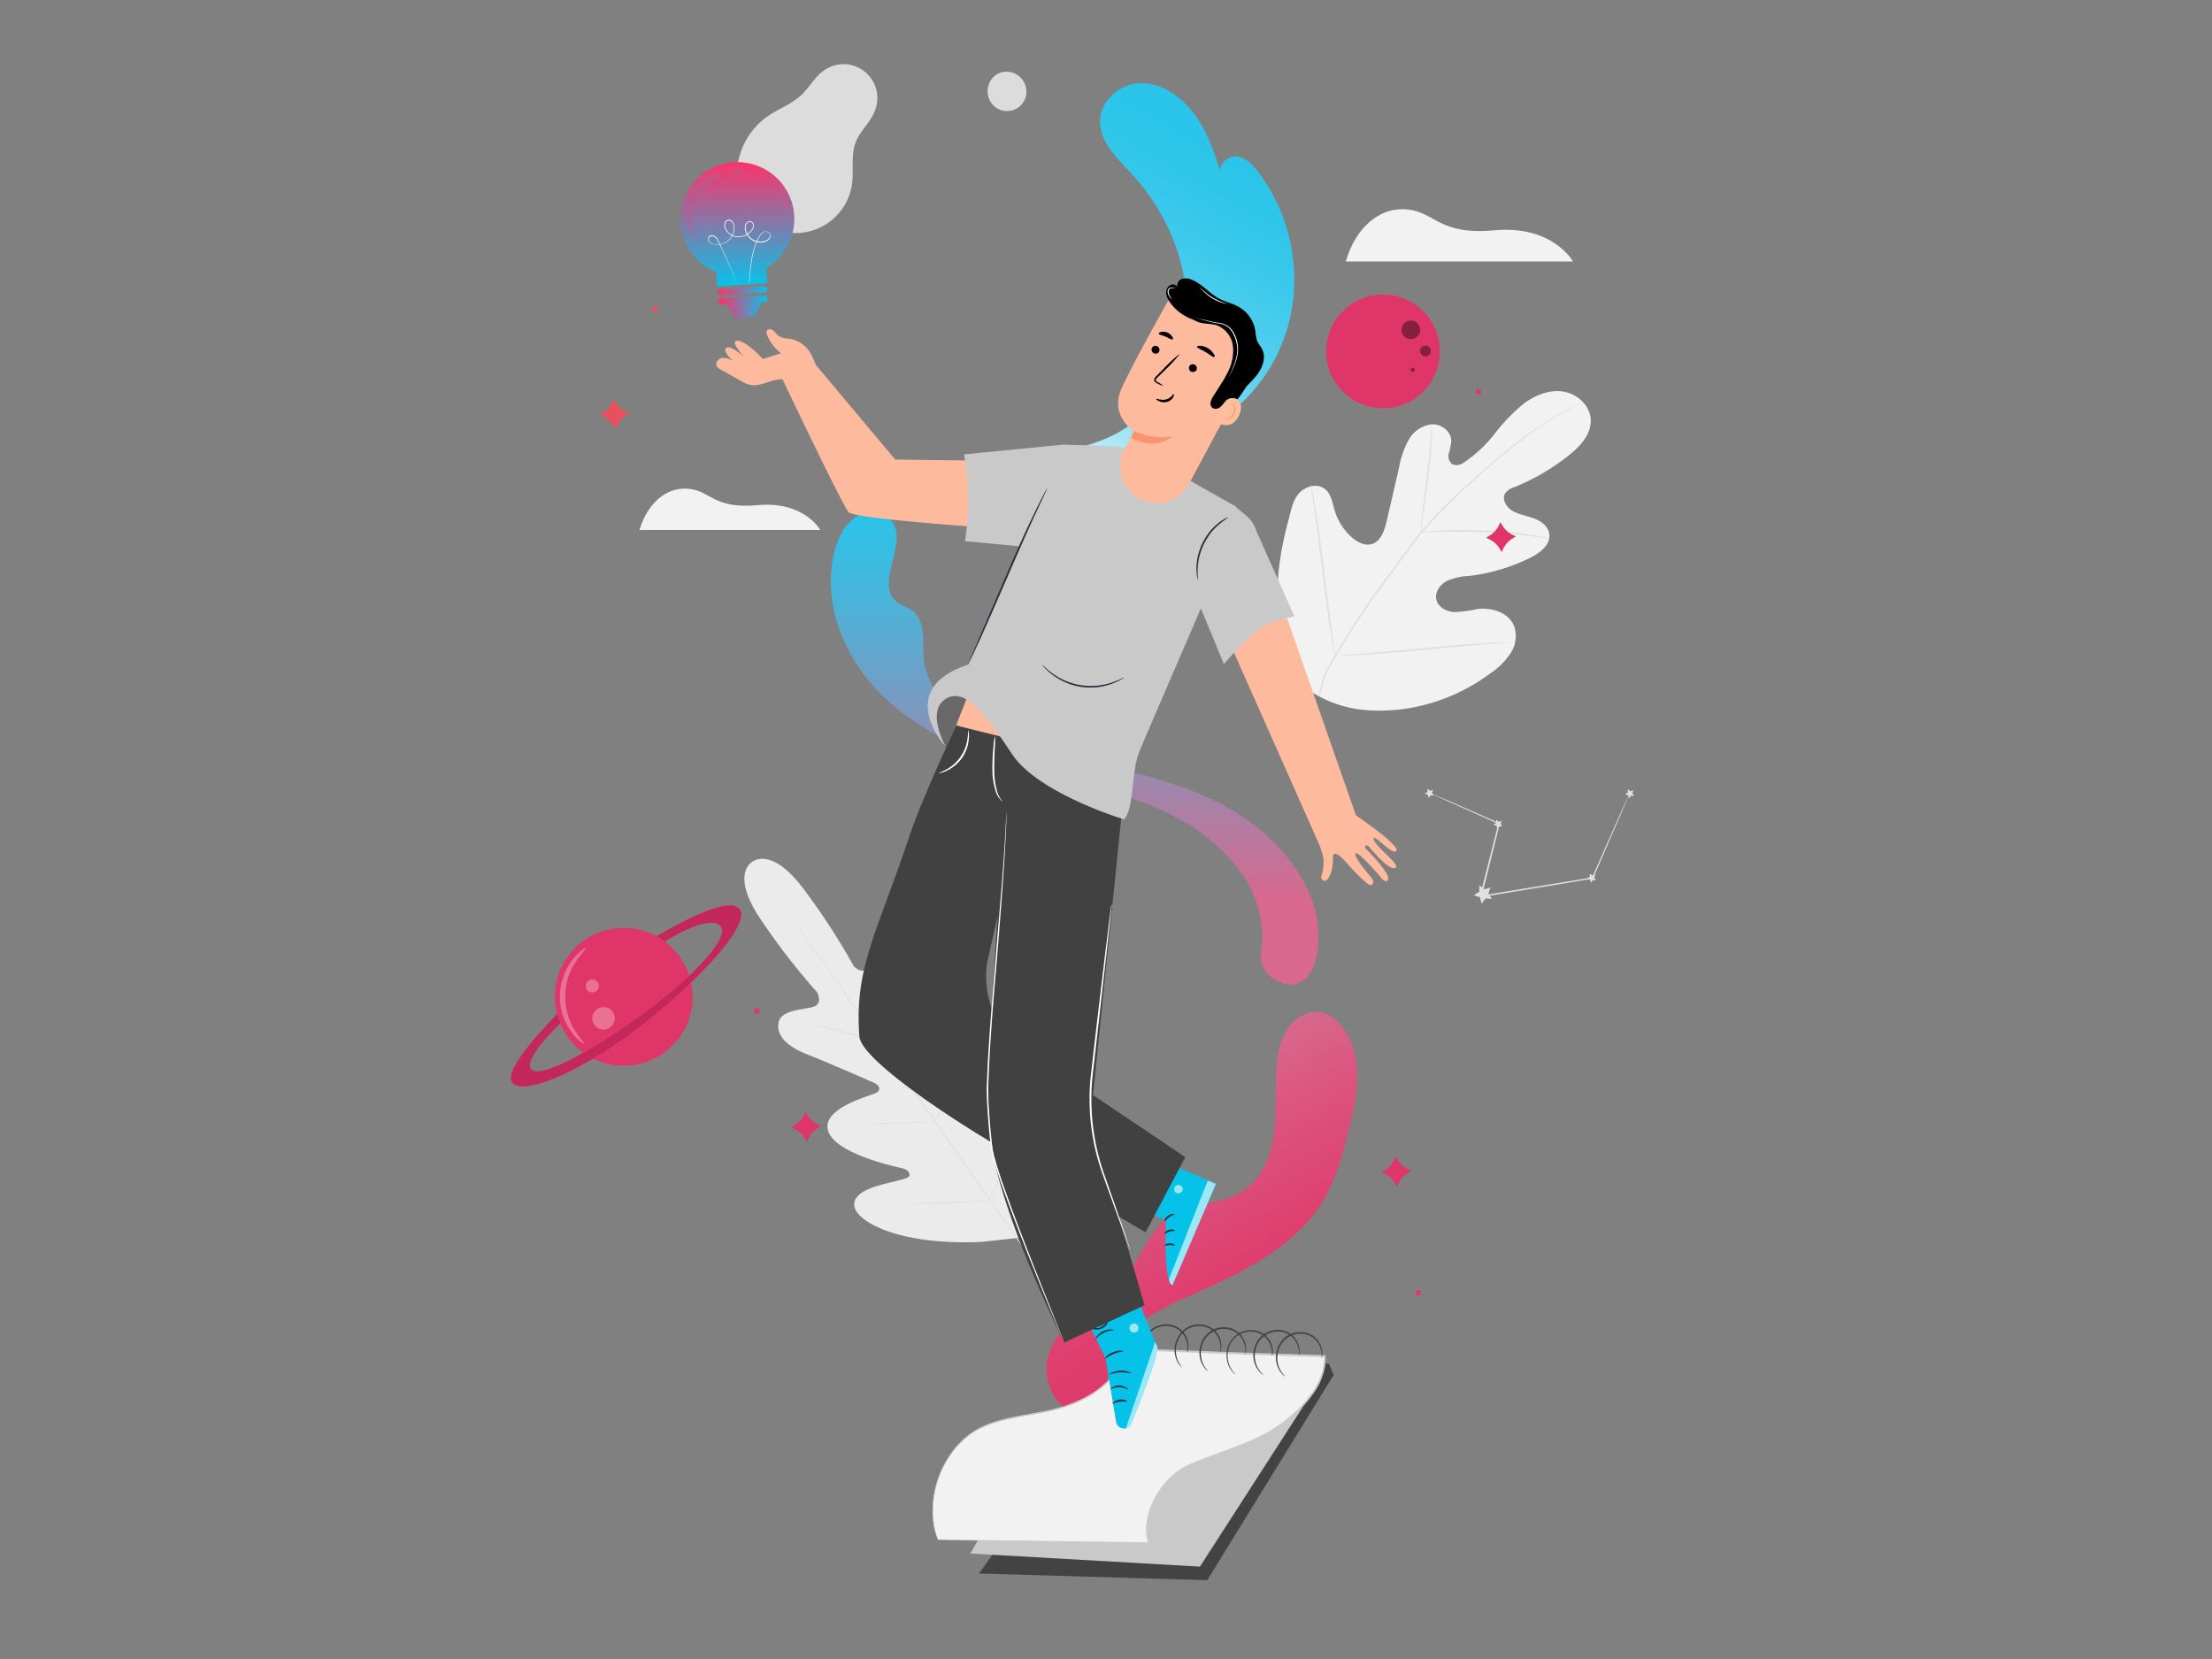 <svg xmlns="http://www.w3.org/2000/svg" xmlns:xlink="http://www.w3.org/1999/xlink" viewBox="0 0 540 405"><rect x="0" y="0" width="540" height="405" fill="#808080" stroke="none"/><defs><style>.cls-1{fill:#f2f2f2;}.cls-2{fill:#ebebeb;}.cls-3{fill:#e0e0e0;}.cls-4{fill:url(#Degradado_sin_nombre_34);}.cls-5{fill:url(#Degradado_sin_nombre_12);}.cls-6{opacity:0.8;}.cls-7{fill:url(#Degradado_sin_nombre_35);}.cls-8{fill:#434343;}.cls-9{fill:#c9c9c9;}.cls-10{fill:#e8505b;}.cls-11{fill:#696969;}.cls-12{fill:#fdba9c;}.cls-13{fill:#06c2e9;}.cls-14,.cls-16{opacity:0.6;}.cls-15,.cls-16{fill:#fff;}.cls-17{fill:#263238;}.cls-18{fill:#414141;}.cls-19{fill:#fd926e;}.cls-20{fill:#ffbe9d;}.cls-21{fill:#ff9a6c;}.cls-22{fill:url(#Degradado_sin_nombre_2);}.cls-23{fill:url(#Degradado_sin_nombre_2-2);}.cls-24{fill:url(#Degradado_sin_nombre_2-3);}.cls-25{opacity:0.2;}.cls-26{fill:url(#Degradado_sin_nombre_2-4);}.cls-27{fill:url(#Degradado_sin_nombre_2-5);}.cls-28{fill:url(#Degradado_sin_nombre_2-6);}.cls-29{fill:url(#Degradado_sin_nombre_2-7);}.cls-30{fill:url(#Degradado_sin_nombre_2-8);}.cls-31{fill:#e03569;}.cls-32{opacity:0.3;}.cls-33{fill:#c4275b;}.cls-34{opacity:0.4;}</style><linearGradient id="Degradado_sin_nombre_34" x1="262.34" y1="240.32" x2="262.34" y2="125.06" gradientUnits="userSpaceOnUse"><stop offset="0.18" stop-color="#d8688d"/><stop offset="0.29" stop-color="#bd769c"/><stop offset="0.64" stop-color="#6ea0c6"/><stop offset="0.88" stop-color="#3dbae0"/><stop offset="1" stop-color="#2ac4ea"/></linearGradient><linearGradient id="Degradado_sin_nombre_12" x1="251.32" y1="124.32" x2="304.04" y2="33" gradientUnits="userSpaceOnUse"><stop offset="0" stop-color="#fff"/><stop offset="0.02" stop-color="#f7fdfe"/><stop offset="0.16" stop-color="#c1eef9"/><stop offset="0.31" stop-color="#93e1f4"/><stop offset="0.45" stop-color="#6dd7f1"/><stop offset="0.59" stop-color="#50ceee"/><stop offset="0.73" stop-color="#3bc9ec"/><stop offset="0.87" stop-color="#2ec5ea"/><stop offset="1" stop-color="#2ac4ea"/></linearGradient><linearGradient id="Degradado_sin_nombre_35" x1="278.29" y1="270.81" x2="309.5" y2="324.88" gradientUnits="userSpaceOnUse"><stop offset="0" stop-color="#d8688d"/><stop offset="0.27" stop-color="#db5680"/><stop offset="0.72" stop-color="#df3e6f"/><stop offset="1" stop-color="#e03569"/></linearGradient><linearGradient id="Degradado_sin_nombre_2" x1="180.01" y1="39.56" x2="180.01" y2="69.9" gradientUnits="userSpaceOnUse"><stop offset="0" stop-color="#fd326b"/><stop offset="1" stop-color="#06c2e9"/></linearGradient><linearGradient id="Degradado_sin_nombre_2-2" x1="175.23" y1="70.98" x2="187.24" y2="70.98" xlink:href="#Degradado_sin_nombre_2"/><linearGradient id="Degradado_sin_nombre_2-3" x1="175.37" y1="74.84" x2="187.39" y2="74.84" xlink:href="#Degradado_sin_nombre_2"/><linearGradient id="Degradado_sin_nombre_2-4" x1="167.59" y1="50.47" x2="176.14" y2="50.47" xlink:href="#Degradado_sin_nombre_2"/><linearGradient id="Degradado_sin_nombre_2-5" x1="177.71" y1="42" x2="181.22" y2="42" xlink:href="#Degradado_sin_nombre_2"/><linearGradient id="Degradado_sin_nombre_2-6" x1="179.46" y1="76.97" x2="184.4" y2="76.97" xlink:href="#Degradado_sin_nombre_2"/><linearGradient id="Degradado_sin_nombre_2-7" x1="177.46" y1="74.04" x2="185.9" y2="74.04" xlink:href="#Degradado_sin_nombre_2"/><linearGradient id="Degradado_sin_nombre_2-8" x1="178.29" y1="75.33" x2="185.32" y2="75.33" xlink:href="#Degradado_sin_nombre_2"/></defs><title>4Mesa de trabajo 1</title><g id="Capa_4" data-name="Capa 4"><path class="cls-1" d="M328.54,63.84H384s-4.9-8.92-19.18-7.62c-13.63,1.24-14.32-4.39-21.25-5.09S330.85,55.76,328.54,63.84Z"/><path class="cls-2" d="M183.59,210.44s-5.56,3,2.53,14.61a163.8,163.8,0,0,0,13.35,17.18s1.53,2.74-.85,3.53-7.86.67-8.54,3.8,1.95,5.86,6.86,7.79,15.52,6.57,16.48,7,2,1.64.46,2.44-13.44,3.72-11.71,9.29,16.29,8.7,17.88,9.07,2,1,2,1.81-4.1,1.45-7.45,2.42-7.07,2.68-5.81,5.81,10.43,8.81,30.65,8l9.34-1,4-8.56c7.4-18.84,5-29.35,2.51-31.57s-5.38.72-7.4,3.57-3.94,6.51-4.74,6.24-1.2-.89-1-2.51,2-16.41-2.69-19.87-11.36,6.82-12.62,8-2.07-.21-2.15-1.24-1-12.58-1.18-17.85-1.8-8.64-5.1-9.05-4.88,4.83-6.41,6.82-3.61-.36-3.61-.36a163.46,163.46,0,0,0-11.82-18.26c-8.3-11.45-13.06-7.07-13.06-7.07"/><path class="cls-3" d="M249.59,304.33c-6.06-8.43-16.58-23.61-25.68-36.59S206.56,243,200.55,234.55l-7.14-10-1.94-2.73c-.21-.31-.38-.54-.5-.71s-.16-.25-.16-.25a2.37,2.37,0,0,1,.19.23l.52.7,2,2.69c1.72,2.34,4.19,5.75,7.21,10,6.07,8.43,14.34,20.16,23.44,33.13s19.59,28.18,25.61,36.64"/><path class="cls-3" d="M197.75,250a3.6,3.6,0,0,1,.68.09l1.81.37c1.53.33,3.62.85,5.92,1.45l5.89,1.58,1.79.47a3.21,3.21,0,0,1,.65.2,3.6,3.6,0,0,1-.68-.09c-.43-.08-1.05-.2-1.81-.38-1.52-.34-3.61-.89-5.91-1.49l-5.9-1.54-1.79-.46A3.21,3.21,0,0,1,197.75,250Z"/><path class="cls-3" d="M215,253.5c-.08,0,.79-4.38,1.94-9.75s2.14-9.71,2.22-9.69-.79,4.38-1.93,9.75S215.12,253.52,215,253.5Z"/><path class="cls-3" d="M228.12,274.07a3.05,3.05,0,0,1,.29-.63l.9-1.66c.75-1.4,1.78-3.34,2.84-5.53s2-4.19,2.6-5.65l.76-1.73a4.76,4.76,0,0,1,.3-.62,2.78,2.78,0,0,1-.2.67c-.15.42-.37,1-.67,1.76-.59,1.48-1.46,3.51-2.52,5.7s-2.13,4.12-2.93,5.5c-.4.69-.74,1.24-1,1.62A4.94,4.94,0,0,1,228.12,274.07Z"/><path class="cls-3" d="M211.79,274.37a2.49,2.49,0,0,1,.63-.08l1.74-.1c1.47-.07,3.51-.15,5.75-.22s4.28-.12,5.75-.14h1.75a3,3,0,0,1,.64,0,2.64,2.64,0,0,1-.64.08l-1.74.1c-1.47.07-3.5.15-5.75.22s-4.28.12-5.75.14h-1.74A2.63,2.63,0,0,1,211.79,274.37Z"/><path class="cls-3" d="M221,294a3.66,3.66,0,0,1,.82-.09l2.23-.14c1.88-.11,4.48-.23,7.36-.35s5.48-.2,7.37-.25l2.23-.05a4.38,4.38,0,0,1,.82,0,4.38,4.38,0,0,1-.81.09l-2.23.13c-1.89.11-4.49.23-7.37.35s-5.48.2-7.36.25l-2.24.05A5.23,5.23,0,0,1,221,294Z"/><path class="cls-3" d="M241.35,293a4.63,4.63,0,0,1,.36-.81l1.06-2.14c.89-1.82,2.11-4.32,3.38-7.13s2.36-5.38,3.14-7.24c.37-.9.68-1.64.91-2.21a4.87,4.87,0,0,1,.37-.8,4.5,4.5,0,0,1-.26.84c-.19.53-.47,1.3-.83,2.24-.73,1.89-1.79,4.48-3.06,7.29s-2.53,5.31-3.47,7.1c-.47.89-.86,1.61-1.14,2.11A5.81,5.81,0,0,1,241.35,293Z"/><path class="cls-1" d="M319.78,168.55c-10-11.26-9.07-27.51-5.27-41.43.63-2.32,1-4.85,2.56-6.64s4.53-2.58,6.39-1.09c1.55,1.23,1.83,3.43,2.4,5.33a14.15,14.15,0,0,0,4.25,6.55c1.31,1.12,3,2,4.71,1.57,2.28-.64,3.18-3.37,3.72-5.7l3-13a22.36,22.36,0,0,1,2.34-6.75,7.43,7.43,0,0,1,5.7-3.81c2.36-.1,4.8,1.83,4.72,4.22a21.39,21.39,0,0,1-.62,2.92,2.53,2.53,0,0,0,.89,2.64,2.92,2.92,0,0,0,2.81-.46,31.89,31.89,0,0,0,7.55-7.08,44.63,44.63,0,0,1,7.23-7.43c2.79-2,6.29-3.37,9.67-2.76s6.45,3.5,6.51,7-2.63,6.36-5.35,8.52a53.37,53.37,0,0,1-13.26,7.76,4.41,4.41,0,0,0-2.28,1.51c-.87,1.44.24,3.33,1.65,4.2,1.6,1,3.52,1.26,5.29,1.9s3.54,1.91,3.82,3.79c.39,2.61-2.19,4.63-4.54,5.8a45.78,45.78,0,0,1-15,4.49,15.35,15.35,0,0,0-5.46,1.22c-1.66.87-3,2.77-2.55,4.61s2.47,2.87,4.34,3a32.1,32.1,0,0,0,5.57-.74c3.49-.45,7.57.75,9,4a7.57,7.57,0,0,1-.75,6.7,17.39,17.39,0,0,1-4.9,4.92,46.08,46.08,0,0,1-22.3,8.91c-8,.81-15.08-.12-21.82-4.56"/><path class="cls-3" d="M321.82,169.9c1.82-5.44-.09-2.71,3.67-9.29a214.52,214.52,0,0,1,13.6-20.5l3.84-5.2c1.27-1.7,2.52-3.38,3.85-5a107.33,107.33,0,0,1,8.16-8.6c2.72-2.62,5.4-5,7.93-7.2s4.92-4.21,7.19-6a85.69,85.69,0,0,1,11.27-7.4c1.4-.76,2.5-1.32,3.25-1.69l.86-.41a1.38,1.38,0,0,1,.3-.13s-.1.06-.28.17l-.84.45c-.74.39-1.83,1-3.21,1.76a89,89,0,0,0-11.16,7.5c-2.25,1.75-4.63,3.76-7.14,6s-5.18,4.61-7.9,7.22a110.19,110.19,0,0,0-8.1,8.59c-1.32,1.57-2.56,3.24-3.83,5l-3.84,5.19a220.5,220.5,0,0,0-13.6,20.44c-3.76,6.55-1.87,3.79-3.73,9.19"/><path class="cls-3" d="M346.91,130a4.5,4.5,0,0,1,0-1.05c0-.67.1-1.65.21-2.84.22-2.4.64-5.7,1.11-9.34s.85-6.93,1-9.32c.09-1.2.16-2.17.2-2.84a4.66,4.66,0,0,1,.11-1,4.83,4.83,0,0,1,.06,1c0,.67,0,1.64-.06,2.85-.11,2.4-.43,5.72-.9,9.36s-.91,6.83-1.24,9.31c-.14,1.12-.26,2.06-.35,2.82A5.22,5.22,0,0,1,346.91,130Z"/><path class="cls-3" d="M378.17,131.46a6.43,6.43,0,0,1-1.22-.14c-.79-.11-1.92-.28-3.33-.45-2.81-.35-6.71-.7-11-.9s-8.24-.2-11.08-.13c-1.41,0-2.56.08-3.36.12a7.24,7.24,0,0,1-1.23,0,5.45,5.45,0,0,1,1.22-.19c.79-.08,1.94-.18,3.36-.25,2.85-.16,6.78-.2,11.12,0a109.5,109.5,0,0,1,11.05,1c1.41.21,2.54.42,3.32.59A6.35,6.35,0,0,1,378.17,131.46Z"/><path class="cls-3" d="M326,160.15a1.28,1.28,0,0,1-.12-.42c-.07-.32-.16-.72-.26-1.2-.22-1.05-.49-2.57-.8-4.46-.64-3.77-1.35-9-2.05-14.8s-1.36-11-1.92-14.81c-.27-1.84-.5-3.35-.66-4.47-.07-.49-.13-.89-.18-1.22a1.55,1.55,0,0,1,0-.43,2.17,2.17,0,0,1,.12.41l.25,1.2c.22,1,.5,2.57.81,4.46.63,3.77,1.34,9,2.05,14.8s1.36,11,1.91,14.81c.28,1.84.5,3.35.67,4.48.07.48.13.89.17,1.22A2,2,0,0,1,326,160.15Z"/><path class="cls-3" d="M368.81,156.75a1.93,1.93,0,0,1-.43.07l-1.25.11-4.59.37c-3.87.32-9.22.81-15.12,1.37s-11.27,1-15.15,1.24c-1.94.11-3.51.19-4.59.23l-1.26,0a2.06,2.06,0,0,1-.43,0,1.4,1.4,0,0,1,.43-.07l1.25-.12,4.58-.37c3.88-.31,9.22-.81,15.13-1.36s11.26-1,15.14-1.24c1.94-.12,3.51-.2,4.6-.23l1.25,0A1.49,1.49,0,0,1,368.81,156.75Z"/><path class="cls-3" d="M397.81,193.66a2.17,2.17,0,0,1-.14.4c-.12.28-.27.65-.46,1.12l-1.8,4.24c-1.59,3.67-3.83,8.85-6.5,15l0,.09-.1,0-20.43,3.37-6.85,1.12-.31.05.08-.3c1.66-6.57,3.2-12.62,4.5-17.76l.1.19-12-5.36-3.31-1.51-.86-.41a1.3,1.3,0,0,1-.29-.15l.31.11.88.36,3.35,1.42L366,200.93l.13.06,0,.14-4.43,17.78-.23-.26,6.84-1.12,20.44-3.33-.14.11,6.64-15c.8-1.79,1.44-3.2,1.89-4.2q.33-.69.51-1.11A2.65,2.65,0,0,1,397.81,193.66Z"/><polygon class="cls-3" points="363.89 216.65 363.33 218.12 364.22 219.41 362.65 219.33 361.7 220.58 361.29 219.07 359.8 218.55 361.12 217.69 361.16 216.11 362.38 217.1 363.89 216.65"/><polygon class="cls-3" points="349.86 192.82 349.58 193.55 350.03 194.19 349.25 194.15 348.77 194.78 348.57 194.02 347.83 193.76 348.49 193.33 348.5 192.55 349.11 193.04 349.86 192.82"/><polygon class="cls-3" points="389.48 213.54 389.2 214.27 389.64 214.91 388.86 214.87 388.39 215.5 388.18 214.74 387.45 214.48 388.1 214.05 388.12 213.27 388.73 213.76 389.48 213.54"/><polygon class="cls-3" points="366.62 200.38 366.34 201.11 366.78 201.76 366 201.72 365.53 202.34 365.32 201.59 364.58 201.33 365.24 200.9 365.26 200.12 365.87 200.61 366.62 200.38"/><polygon class="cls-3" points="398.76 192.93 398.48 193.66 398.93 194.31 398.14 194.27 397.67 194.89 397.46 194.14 396.73 193.88 397.38 193.45 397.4 192.67 398.01 193.16 398.76 192.93"/><path class="cls-1" d="M156.11,129.39h44.15s-3.91-7.11-15.27-6.07c-10.86,1-11.41-3.5-16.93-4S158,123,156.11,129.39Z"/><path class="cls-4" d="M307.92,231.7c1.8-13.6-7.76-24.81-19.7-31.55s-25.8-9-39-12.75c-12.44-3.53-24.81-8.69-34-17.76s-14.74-22.72-11.43-35.22c.83-3.14,2.32-6.29,5-8.1s6.81-1.77,8.82.78c4.28,5.43-4.07,15.16,1.16,19.69,1.2,1,2.85,1.42,4.09,2.41,3.3,2.63,2.23,7.76,2.7,12,.92,8.3,8.71,14.07,16.36,17.44,10.25,4.51,21.35,6.62,32.22,9.3s21.83,6,30.88,12.61,16.92,16.88,16.85,28.08c0,3.12-.41,7-2.38,9.41a5.52,5.52,0,0,1-7.29,1.6c-2.83-1.33-4.81-3.39-4.28-7.9"/><path class="cls-5" d="M250.14,123.64c-.43-5,3.32-9.42,7.59-11.78s9.15-3.3,13.55-5.39c10.92-5.17,17.86-17.36,18.37-29.85s-4.9-25-13.38-34.17c-3.44-3.73-7.68-7.63-7.73-12.72-.05-5.31,5.1-9.5,10.24-9.43s9.89,3.51,13,7.84,4.78,9.5,6.44,14.56c-1.19-2.11,1.24-4.74,3.58-4.51s4.18,2.17,5.63,4.12a43.88,43.88,0,0,1,8.4,29.38,41.36,41.36,0,0,1-13.07,27c-8.32,7.58-19.33,11.14-30,14.51l-22.28,7"/><g class="cls-6"><path class="cls-1" d="M243.94,17.83a4.89,4.89,0,0,0-2.59,6,4.72,4.72,0,0,0,9-2.89,4.89,4.89,0,0,0-5.6-3.35"/></g><path class="cls-7" d="M271.41,342.81c-2.73-5.66-.35-12.72,4-17.25s10.3-7.13,16-9.66c12.7-5.6,26.14-12.26,32.6-24.54a64.8,64.8,0,0,0,4.64-13.22c2.37-8.74,4.59-18.67-.18-26.37-1.37-2.21-3.43-4.18-6-4.64-2.92-.52-5.93,1.09-7.73,3.45a17,17,0,0,0-2.94,8.29c-.71,5.59-.12,11.29-.71,16.9s-2.64,11.48-7.27,14.7c-5.62,3.92-13.64,3-19.1,7.18-4.41,3.35-6.09,9.15-9.54,13.47-2.89,3.64-6.95,6.12-10.66,8.92s-7.31,6.21-8.57,10.69a12.65,12.65,0,0,0,17.62,14.86"/><g class="cls-6"><path class="cls-1" d="M187,56.91a17.58,17.58,0,0,1,.51-28.6c2.6-1.78,5.67-2.87,8-5,2.05-1.9,3.38-4.54,5.68-6.15a8.26,8.26,0,0,1,12.51,9.56c-1,3-3.71,5.12-4.82,8.06-1.2,3.17-.43,6.72-.87,10.07A13.9,13.9,0,0,1,189.33,56"/></g><polygon class="cls-8" points="277.34 330.9 324.44 332.92 325.57 335.66 294.71 385.76 238.99 384.13 277.34 330.9"/><polygon class="cls-9" points="236.88 379.25 292.93 382.45 322.21 337.02 301.65 338.69 249.62 357.01 236.88 379.25"/><path class="cls-1" d="M229,375.88l51.48.81c-2.14-6.58,2.9-15.86,9.82-19,4.59-2.06,13.22-4.74,17.67-7,8.46-4.34,16.11-12.56,15.44-19.61l-21.14-.68-27-1c-2.26,6.69-7.08,11.08-14.42,13.72-6.57,2.36-14,2.35-20.44,5-10.31,4.32-15.26,18.31-11.43,27.78"/><path class="cls-9" d="M229,375.88l-.12-.33c-.09-.24-.2-.57-.36-1a12.66,12.66,0,0,1-.44-1.67,18.28,18.28,0,0,1-.35-2.34,23.77,23.77,0,0,1,.41-6.55,24.44,24.44,0,0,1,3.3-8.17,21.36,21.36,0,0,1,1.48-2.07c.28-.33.54-.69.84-1s.63-.63,1-1a9,9,0,0,1,1-.92c.37-.29.72-.61,1.11-.89a17.74,17.74,0,0,1,2.5-1.49c3.57-1.8,7.83-2.56,12.27-3.36,2.22-.41,4.51-.83,6.81-1.47a31.13,31.13,0,0,0,6.79-2.73,21.46,21.46,0,0,0,3.16-2.07,18.12,18.12,0,0,0,2.81-2.66,20.11,20.11,0,0,0,3.92-6.9l0-.14h.15l22.48.86c7.79.3,15.87.51,24.13.79l1.51.05h.18l0,.19a11.62,11.62,0,0,1-.68,4.76A19.24,19.24,0,0,1,322,338c-.4.69-.77,1.38-1.23,2a31.24,31.24,0,0,1-6.38,6.74,37.14,37.14,0,0,1-7.7,4.76c-2.71,1.22-5.46,2.21-8.15,3.21s-5.36,1.94-7.89,3a15.74,15.74,0,0,0-3.46,2.1c-.55.39-1,.89-1.5,1.32s-.93.95-1.32,1.48a19,19,0,0,0-3.6,6.77,12.54,12.54,0,0,0-.13,7.2l.07.23h-.24L243,376.2,232.66,376l-2.72-.07-.94,0h.94l2.72,0L243,376l37.44.52-.17.23a12.91,12.91,0,0,1,.11-7.41,19.43,19.43,0,0,1,3.66-6.9c.4-.54.89-1,1.34-1.51s1-.95,1.54-1.36a15.86,15.86,0,0,1,3.54-2.15c2.55-1.12,5.21-2.06,7.9-3.06s5.43-2,8.12-3.21a37.43,37.43,0,0,0,7.61-4.71,30.59,30.59,0,0,0,6.29-6.65,22.29,22.29,0,0,0,1.21-2,19.08,19.08,0,0,0,.91-2.14,11,11,0,0,0,.66-4.58l.2.19-1.5,0c-8.27-.28-16.34-.49-24.14-.8l-22.48-.88.19-.14a20.69,20.69,0,0,1-4,7,19.23,19.23,0,0,1-2.87,2.7,22.22,22.22,0,0,1-3.22,2.1,32.29,32.29,0,0,1-6.87,2.74c-2.32.64-4.62,1.06-6.85,1.45-4.44.79-8.67,1.54-12.19,3.3a18.36,18.36,0,0,0-2.48,1.46c-.38.28-.73.59-1.09.87a9.88,9.88,0,0,0-1,.91l-.94.95c-.3.32-.56.67-.84,1a18.73,18.73,0,0,0-1.47,2,24.16,24.16,0,0,0-3.32,8.08,23.69,23.69,0,0,0-.47,6.5,16.72,16.72,0,0,0,.33,2.33,12.14,12.14,0,0,0,.4,1.67l.33,1A2.75,2.75,0,0,1,229,375.88Z"/><path class="cls-8" d="M289.75,330.19s.07-.33.11-.92a5.12,5.12,0,0,0-.4-2.43,5,5,0,0,0-2.43-2.61,5.55,5.55,0,0,0-7.47,2.86,6.15,6.15,0,0,0,.38,5.9c.32.5.56.74.53.76a2.24,2.24,0,0,1-.66-.67,5.75,5.75,0,0,1-1-2.35,6.4,6.4,0,0,1,.43-3.8,6,6,0,0,1,3.34-3.25,5.94,5.94,0,0,1,4.66.2,5.24,5.24,0,0,1,2.54,2.85,5.12,5.12,0,0,1,.29,2.55,3.43,3.43,0,0,1-.17.69A.7.7,0,0,1,289.75,330.19Z"/><path class="cls-8" d="M297.82,330.19s.06-.33.11-.92a5.12,5.12,0,0,0-.4-2.43,5,5,0,0,0-2.44-2.61,5.61,5.61,0,0,0-4.33-.16,5.68,5.68,0,0,0-3.14,3,6.22,6.22,0,0,0-.49,3.58A6.14,6.14,0,0,0,288,333c.32.5.55.74.53.76s-.29-.18-.67-.67a5.76,5.76,0,0,1-1-2.35,6.33,6.33,0,0,1,.43-3.8,6,6,0,0,1,3.34-3.25,5.91,5.91,0,0,1,4.65.2,5.16,5.16,0,0,1,2.54,2.85,4.9,4.9,0,0,1,.29,2.55,3.43,3.43,0,0,1-.17.69A.6.6,0,0,1,297.82,330.19Z"/><path class="cls-8" d="M303.94,330.61s.05-.34.07-.93a5.26,5.26,0,0,0-.54-2.4,5,5,0,0,0-2.58-2.47,5.57,5.57,0,0,0-7.3,3.28,6.21,6.21,0,0,0-.29,3.61,6.07,6.07,0,0,0,1,2.26c.35.48.6.7.57.73a2.2,2.2,0,0,1-.7-.63,5.82,5.82,0,0,1-1.17-2.29,6.45,6.45,0,0,1,.22-3.82,5.89,5.89,0,0,1,7.81-3.5,5.19,5.19,0,0,1,2.69,2.7,5,5,0,0,1,.44,2.54,3.39,3.39,0,0,1-.13.69C304,330.53,304,330.61,303.94,330.61Z"/><path class="cls-8" d="M310.51,331s0-.34,0-.93a5.3,5.3,0,0,0-.67-2.37,5,5,0,0,0-2.7-2.33A5.57,5.57,0,0,0,300,329a6.25,6.25,0,0,0-.1,3.62,6.08,6.08,0,0,0,1.13,2.21c.37.46.63.67.61.7A2.27,2.27,0,0,1,301,335a5.73,5.73,0,0,1-1.29-2.23,6.44,6.44,0,0,1,0-3.82,5.89,5.89,0,0,1,7.62-3.91,5.24,5.24,0,0,1,2.83,2.55,5,5,0,0,1,.57,2.51,3.21,3.21,0,0,1-.1.7C310.55,330.9,310.53,331,310.51,331Z"/><path class="cls-8" d="M317.09,330.82s0-.33,0-.92a5.16,5.16,0,0,0-.73-2.36,5,5,0,0,0-2.77-2.24,5.61,5.61,0,0,0-4.32.44,5.73,5.73,0,0,0-2.69,3.41,6.34,6.34,0,0,0,0,3.62,6.18,6.18,0,0,0,1.19,2.18c.39.45.66.65.63.68a2.32,2.32,0,0,1-.75-.57,5.9,5.9,0,0,1-1.35-2.19,6.37,6.37,0,0,1-.09-3.82,6,6,0,0,1,2.86-3.68,5.92,5.92,0,0,1,4.64-.44,5.23,5.23,0,0,1,2.91,2.47,5.09,5.09,0,0,1,.64,2.49,3.46,3.46,0,0,1-.08.7C317.13,330.75,317.11,330.83,317.09,330.82Z"/><path class="cls-8" d="M322.64,331.56s0-.33,0-.92a5.33,5.33,0,0,0-.64-2.38,5,5,0,0,0-2.68-2.36,5.57,5.57,0,0,0-7.16,3.58,6.25,6.25,0,0,0-.14,3.61,6.16,6.16,0,0,0,1.1,2.22c.37.47.63.68.61.71s-.31-.15-.73-.6a5.84,5.84,0,0,1-1.26-2.25,6.32,6.32,0,0,1,.06-3.82,6,6,0,0,1,3-3.56,5.92,5.92,0,0,1,4.65-.25,5.2,5.2,0,0,1,2.81,2.58,4.93,4.93,0,0,1,.54,2.52,3,3,0,0,1-.11.69C322.68,331.49,322.65,331.57,322.64,331.56Z"/><path class="cls-10" d="M231.07,183l21.21-3.15-10.14-14.36-5.44.32a9.7,9.7,0,0,0-8.34,5.84h0a9.7,9.7,0,0,0-.61,5.68Z"/><path class="cls-11" d="M231.07,183l21.21-3.15-10.14-14.36-5.44.32a9.7,9.7,0,0,0-8.34,5.84h0a9.7,9.7,0,0,0-.61,5.68Z"/><path class="cls-12" d="M322.17,206.45c.22.61.46,1.33.7,2.19a6.65,6.65,0,0,1,.23,2.27,10.26,10.26,0,0,1-.48,2.8c-.35.81.46,1.62,1.15,1.22s1.7-2.6,1.64-5.42,2.82.56,3.89,1.77,4.56,4.82,5.2,4.78c.93-.05,1.05-1.05-.05-2.24s-4.14-5-3.48-5.51,6,5.72,6,5.72.93,1.53,1.73.93c1.43-1.06-4.77-7.29-5.38-7.87-.42-.4.29-1,.72-.56s5.21,6.37,6.68,5.29c1.12-.82-5.05-5.17-5.36-6.94s4.34,3.77,5.39,2.94c.39-.31.63-.59-2.5-3.39C336.75,203.07,331,199,331,199l-17.41-49.84-13.44,7.7Z"/><path class="cls-12" d="M218.55,112.19,199.09,89h0a13,13,0,0,0-1-2.32,7.25,7.25,0,0,0-4.59-3.83c-1.23-.27-2.64-.14-3.61-1-.43-.36-.72-.88-1.18-1.21s-1.2-.41-1.49.08a1.3,1.3,0,0,0,.08,1.16,10.92,10.92,0,0,0,3.37,4.36c-1.82.55-4.43,1.39-4.43,1.39s-4.11-4.46-6.21-4.45,1.7,4,1.7,4-3.38-3.11-4.42-2.23S179,88.15,179,88.15a4.41,4.41,0,0,0-2.73-.77c-.95.16-1.77,1.28-1.26,2.1a2.13,2.13,0,0,0,.85.69L181,93.05a6.21,6.21,0,0,0,2.77,1c2.63.08,4.62-1.54,7.25-1.47,0,0,14.67,30.88,16.15,32.47s33.71,3.76,33.71,3.76l18.65-16.07Z"/><path class="cls-13" d="M277,280.39,296.84,289,286.2,313.81c-2.3-1.16-1.55-16-1.55-16l-13-5Z"/><g class="cls-14"><path class="cls-15" d="M286.87,289.67a1.09,1.09,0,0,1,1.45-.2,1.05,1.05,0,0,1,.21,1.44,1.16,1.16,0,0,1-1.54.21,1.09,1.09,0,0,1-.05-1.52"/></g><path class="cls-16" d="M296.84,289l-2-.79-9.44,24s0,1.31.84,1.52Z"/><path class="cls-17" d="M284.35,298.14c.12.05.44-.53,1.08-1s1.29-.53,1.29-.66-.77-.25-1.55.28S284.23,298.12,284.35,298.14Z"/><path class="cls-17" d="M284.31,301.2c.1.08.54-.36,1.22-.55s1.28-.07,1.33-.2-.6-.49-1.46-.24S284.2,301.15,284.31,301.2Z"/><path class="cls-17" d="M286.79,304c.07-.1-.46-.52-1.26-.5s-1.3.48-1.22.57.58-.1,1.23-.11S286.72,304.13,286.79,304Z"/><path class="cls-17" d="M281.53,296.67c.13,0,.2-.63.54-1.29s.78-1.11.71-1.22-.73.22-1.12,1S281.4,296.69,281.53,296.67Z"/><path class="cls-17" d="M278.84,294.82a2.61,2.61,0,0,0,.53-1.25,6.24,6.24,0,0,0,.15-1.46,5.39,5.39,0,0,0-.07-.88,1.61,1.61,0,0,0-.13-.5.57.57,0,0,0-.62-.33.7.7,0,0,0-.5.41,1.75,1.75,0,0,0-.14.49,4.59,4.59,0,0,0-.06.89,4.38,4.38,0,0,0,.26,1.46c.28.81.65,1.2.69,1.17s-.2-.48-.38-1.26a5.08,5.08,0,0,1-.15-1.37,4.63,4.63,0,0,1,.08-.81c.05-.29.14-.51.29-.53s.07,0,.12.09a1.31,1.31,0,0,1,.1.36,6,6,0,0,1,.09.82,7.75,7.75,0,0,1-.05,1.4A8.23,8.23,0,0,0,278.84,294.82Z"/><path class="cls-17" d="M279.08,294.73s-.29-.46-1.06-.84a4.45,4.45,0,0,0-2.32-.42,1.12,1.12,0,0,0-1,.52.63.63,0,0,0,.12.67,1.87,1.87,0,0,0,.4.32,2.92,2.92,0,0,0,.84.36,3.05,3.05,0,0,0,1.5,0c.85-.21,1.22-.65,1.18-.68a8.62,8.62,0,0,1-1.23.36,3,3,0,0,1-1.34-.1,3.5,3.5,0,0,1-.71-.33c-.24-.16-.41-.35-.34-.43s.34-.25.59-.26a4.34,4.34,0,0,1,.8,0,4.76,4.76,0,0,1,1.34.29C278.64,294.47,279,294.79,279.08,294.73Z"/><path class="cls-13" d="M261.67,314.42l8.22,17.21,2.57,15.49a2,2,0,0,0,2.38,1.58h0a2,2,0,0,0,1.36-1.16c1.51-3.74,7-17.53,6.33-18.75-.78-1.42-7.47-18.74-7.47-18.74Z"/><path class="cls-16" d="M274.84,348.7,282,327.61l.33.74a3,3,0,0,1,.15,2c-.53,1.79-2.07,6.71-6.23,17.13a1.93,1.93,0,0,1-1.41,1.19Z"/><g class="cls-14"><path class="cls-15" d="M275.91,323.61a1.19,1.19,0,0,0,.33,1.54,1.14,1.14,0,0,0,1.53-.32,1.24,1.24,0,0,0-.36-1.63,1.17,1.17,0,0,0-1.56.51"/></g><path class="cls-17" d="M275.4,339.31a4.2,4.2,0,0,0-4.31-.15s.13-.27.51-.51a3.13,3.13,0,0,1,3.33.12C275.29,339,275.44,339.28,275.4,339.31Z"/><path class="cls-17" d="M275.21,342.2a16.49,16.49,0,0,0-1.88-.06,15.68,15.68,0,0,0-1.8.55c-.09-.07.59-.81,1.75-1A2.15,2.15,0,0,1,275.21,342.2Z"/><path class="cls-17" d="M276.37,335.29a20,20,0,0,0-2.9-.28,18.21,18.21,0,0,0-2.85.56,5.35,5.35,0,0,1,5.75-.28Z"/><path class="cls-17" d="M274.3,329.85c0,.12-1.14.15-2.41.67s-2.12,1.26-2.21,1.17a3.8,3.8,0,0,1,2.06-1.56A3.73,3.73,0,0,1,274.3,329.85Z"/><path class="cls-17" d="M272,324.73a6.29,6.29,0,0,0-4.58,2.25s.05-.32.35-.74a4.22,4.22,0,0,1,1.52-1.25,4.34,4.34,0,0,1,1.92-.44C271.73,324.57,272,324.68,272,324.73Z"/><path class="cls-17" d="M269.09,324.38s-.17-.2-.32-.65a4.87,4.87,0,0,1-.26-2,2.28,2.28,0,0,1,.44-1.36.79.79,0,0,1,.88-.21,1.3,1.3,0,0,1,.63.66,2.78,2.78,0,0,1-1.16,3.33,3.2,3.2,0,0,1-3.56-.24,1.13,1.13,0,0,1-.43-.82.75.75,0,0,1,.57-.7,2.61,2.61,0,0,1,1.41.08,5.67,5.67,0,0,1,1.8.81c.38.27.55.47.53.49a8.75,8.75,0,0,0-2.4-1,2.56,2.56,0,0,0-1.23,0,.42.42,0,0,0-.31.39.77.77,0,0,0,.31.52,2.86,2.86,0,0,0,3.09.17,2.4,2.4,0,0,0,1-2.81.91.91,0,0,0-.42-.48.42.42,0,0,0-.48.11,2,2,0,0,0-.39,1.14A7.17,7.17,0,0,0,269.09,324.38Z"/><path class="cls-18" d="M289.36,282.49l-22.53-15.16,7.46-73.2L253,181.67l-19.51-4.52s-8.15,16.95-11.77,27.8C214,228,208.55,236.3,209.79,253c.39,5.3,19.94,18.54,32.29,25.9a38.18,38.18,0,0,0,.66,4.38c4.22,19.08,17.09,44.45,17.09,44.45l19.58-9.1L273.09,297l6.58,3.83Zm-48.42-47.2,2.63-11.73c-.56,7.46-1.07,15.24-1.43,22.7A23.19,23.19,0,0,1,240.94,235.29Z"/><path class="cls-15" d="M259.83,327.76l-.15-.31-.4-.93c-.36-.83-.87-2-1.52-3.57-1.3-3.1-3.16-7.6-5.4-13.19s-4.88-12.26-7.55-19.76c-.67-1.88-1.32-3.81-1.93-5.81-.27-1-.61-2-.79-3.08-.05-.26-.11-.53-.16-.79l-.09-.8-.18-1.61q-.34-3.24-.56-6.59c-.07-1.12-.13-2.25-.18-3.38s-.09-2.29,0-3.44c.33-9.19,1.1-17.91,1.74-25.85s1.26-15.07,1.76-21.07.83-10.86,1-14.22c.1-1.68.16-3,.2-3.87,0-.43,0-.76.06-1a1.44,1.44,0,0,1,0-.34,1.72,1.72,0,0,1,0,.34c0,.25,0,.58,0,1,0,.89-.05,2.19-.13,3.88-.14,3.36-.44,8.22-.88,14.23s-1,13.15-1.68,21.08-1.37,16.66-1.7,25.83c-.07,1.15,0,2.28,0,3.41s.11,2.26.18,3.37c.13,2.23.32,4.42.55,6.57.06.54.12,1.08.17,1.61l.1.8c0,.26.1.51.15.77.17,1,.51,2,.77,3q.92,3,1.91,5.8c2.65,7.5,5.28,14.17,7.47,19.78l5.27,13.24c.62,1.55,1.11,2.76,1.45,3.6l.36.94A1.43,1.43,0,0,1,259.83,327.76Z"/><path class="cls-15" d="M244.78,195.66s-.2-.12-.51-.41a5.4,5.4,0,0,1-1-1.53,16.81,16.81,0,0,1-1-5.81,50,50,0,0,1,.28-5.87,13.83,13.83,0,0,1,.34-2.4,13.44,13.44,0,0,1,0,2.43c-.08,1.49-.2,3.56-.16,5.83a18.65,18.65,0,0,0,.82,5.71,6.56,6.56,0,0,0,.8,1.53C244.66,195.45,244.8,195.64,244.78,195.66Z"/><path class="cls-15" d="M236.36,178.24a5.08,5.08,0,0,1,.16,2,9.55,9.55,0,0,1-1.61,4.69,9.45,9.45,0,0,1-3.77,3.21,5,5,0,0,1-2,.6c0-.07.74-.27,1.83-.86a10,10,0,0,0,5.23-7.67C236.38,179,236.28,178.25,236.36,178.24Z"/><path class="cls-15" d="M271.36,220.8s0,.08,0,.22,0,.39-.05.65c-.06.61-.15,1.44-.25,2.5l-1,9.19c-.88,7.78-2.1,18.47-3.43,30.28a55.37,55.37,0,0,0,3.15,23.62c.75,2.17,1.46,4.18,2.1,6,1.27,3.66,2.31,6.63,3,8.72l.8,2.38.2.63.06.21s0-.06-.1-.2l-.24-.61-.87-2.35c-.76-2.08-1.83-5-3.15-8.69-.67-1.83-1.39-3.84-2.16-6a56.86,56.86,0,0,1-2.09-7,54.84,54.84,0,0,1-1.15-16.74c1.32-11.84,2.63-22.52,3.55-30.27.48-3.85.86-7,1.13-9.17l.33-2.49c0-.27.07-.48.1-.65S271.35,220.8,271.36,220.8Z"/><polyline class="cls-12" points="233.44 177 236.9 168.18 244.78 179.93 234.27 177.31"/><path class="cls-9" d="M316,150.47l-9.36-21c-1.12-3.37-3.22-3.9-5-5.85l-23.44-13.23c-17.08-7-26.38,16.47-26.38,16.47L236.26,162.3c-18.26,6-5.33,20.08-5.33,20.08s-5-8.64-.08-11.75c5.11-3.26,10.78,5.33,16.23,13.49,6.43,9.64,27.33,15.9,27.33,15.9,2.45-2.59,1.76-11.6,3.68-16.44.6-1.53,15.08-35.06,15.08-35.06l5.61,13.59s7.19-8.43,10.67-9.77A39.26,39.26,0,0,1,316,150.47Z"/><path class="cls-17" d="M274.41,165.37a3.17,3.17,0,0,1-.71.5,13.14,13.14,0,0,1-2.13,1,15.25,15.25,0,0,1-14.81-2.29A13.82,13.82,0,0,1,255,163a2.73,2.73,0,0,1-.52-.69c.05-.05.84.9,2.43,2.06a15.9,15.9,0,0,0,14.53,2.24C273.33,166,274.37,165.3,274.41,165.37Z"/><path class="cls-9" d="M235.57,132.11h0L250,133.47,273.17,109l-13.61-.46-24.23,2.39A63,63,0,0,1,235.57,132.11Z"/><path class="cls-17" d="M255.66,119.22a2.32,2.32,0,0,1-.18.45l-.58,1.25-2.15,4.58c-1.8,3.88-4.18,9.28-6.77,15.26s-4.94,11.41-6.72,15.3c-.89,1.95-1.62,3.52-2.15,4.59l-.61,1.23a1.92,1.92,0,0,1-.24.42,2,2,0,0,1,.16-.45l.54-1.27c.51-1.15,1.19-2.72,2-4.64l6.61-15.34c2.58-6,5-11.38,6.89-15.22.93-1.93,1.7-3.48,2.26-4.53l.65-1.22C255.56,119.36,255.64,119.21,255.66,119.22Z"/><path class="cls-17" d="M299.81,126.33c0,.08-.86.54-2.08,1.59a14.64,14.64,0,0,0-2,2,16.93,16.93,0,0,0-1.83,2.9,17.58,17.58,0,0,0-1.15,3.24,15.79,15.79,0,0,0-.37,2.79c-.06,1.61.13,2.6.05,2.61a2.24,2.24,0,0,1-.18-.68,5.6,5.6,0,0,1-.11-.83,7.36,7.36,0,0,1-.06-1.1,13.59,13.59,0,0,1,.3-2.87,15.55,15.55,0,0,1,1.14-3.34,16.49,16.49,0,0,1,1.91-3,14.08,14.08,0,0,1,2.07-2,8.09,8.09,0,0,1,.9-.64,5,5,0,0,1,.72-.43A2.76,2.76,0,0,1,299.81,126.33Z"/><path class="cls-12" d="M303.85,92.74l-13.57,25.37a9,9,0,0,1-11.55,3.94h0a8.93,8.93,0,0,1-4.25-12.34c1.28-2.42,2.34-4.4,2.34-4.4s-5.9-3.82-3.14-10.2c2.46-5.69,11.5-21.74,13.42-25.14l11.44,5.12A12.86,12.86,0,0,1,303.85,92.74Z"/><path class="cls-19" d="M276.85,105.21a16.15,16.15,0,0,0,9.32,1.35s-4,3.69-10.07.29Z"/><path d="M281.21,84.93a1,1,0,0,0,.46,1.31,1,1,0,0,0,1.3-.4,1,1,0,0,0-.46-1.31A1,1,0,0,0,281.21,84.93Z"/><path d="M290.33,89.42a1,1,0,0,0,.46,1.3,1,1,0,0,0,1.3-.4,1,1,0,0,0-.46-1.3A1,1,0,0,0,290.33,89.42Z"/><path d="M284,94.24a6.81,6.81,0,0,0-1.46-1c-.23-.14-.45-.29-.41-.48s.24-.43.49-.66l1.59-1.57a35.79,35.79,0,0,0,3.87-4.21,34.67,34.67,0,0,0-4.2,3.89l-1.56,1.59a1.59,1.59,0,0,0-.57.92.72.72,0,0,0,.25.55,2.28,2.28,0,0,0,.39.25A7.53,7.53,0,0,0,284,94.24Z"/><path d="M286.55,96.19c-.15-.08-.63,1-1.87,1.32s-2.31-.27-2.39-.13.16.32.63.55a2.93,2.93,0,0,0,2,.17,2.52,2.52,0,0,0,1.5-1.14C286.63,96.53,286.63,96.22,286.55,96.19Z"/><path d="M292.21,84.66c0,.31,1,.62,2.09,1.27s1.87,1.37,2.13,1.2.07-.4-.19-.82A4.23,4.23,0,0,0,293,84.42C292.53,84.4,292.23,84.52,292.21,84.66Z"/><path d="M282.88,81.46c.07.3.85.37,1.66.72s1.42.82,1.68.66.12-.35-.09-.7a2.61,2.61,0,0,0-2.69-1.1C283.05,81.14,282.85,81.32,282.88,81.46Z"/><path class="cls-20" d="M299.58,96.54c.13,0,4.94.66,2.86,4.94s-5.94,1.3-5.89,1.17S299.58,96.54,299.58,96.54Z"/><path class="cls-21" d="M298.64,101.67s.05.09.15.21a.85.85,0,0,0,.55.28,2.07,2.07,0,0,0,1.66-1.24,2.69,2.69,0,0,0,.31-1.16,1,1,0,0,0-.28-.85.43.43,0,0,0-.54,0c-.12.09-.13.19-.16.19s-.06-.12.06-.28a.55.55,0,0,1,.3-.18.58.58,0,0,1,.47.09,1.16,1.16,0,0,1,.45,1,2.73,2.73,0,0,1-.32,1.32,2.16,2.16,0,0,1-2,1.31.91.91,0,0,1-.63-.44C298.6,101.78,298.62,101.67,298.64,101.67Z"/><path d="M302.06,97.47a2.51,2.51,0,0,0-2.56.14c-.56.49-.94,1.17-1.5,1.66a1.68,1.68,0,0,1-2,.32,1.45,1.45,0,0,1-.46-1.4,4,4,0,0,1,.61-1.4c1.16-1.91,2.48-3.73,3.48-5.73A11.47,11.47,0,0,0,301,84.59a6.27,6.27,0,0,0-3.8-5.12c-1.4-.49-3-.34-4.37-.75a5.82,5.82,0,0,1-3.74-3.44,11,11,0,0,0-.56-1c.05-.1.55-1,1.06-1.13,3.75-1.27,8.84.18,12,2.64a13.87,13.87,0,0,1,5.33,10.36c0,4-2.46,8.33-4.78,11.28"/><path d="M302.1,97.05c1.19-2,3.12-3.49,4.59-5.31s2.48-4.39,1.43-6.48c-.36-.72-.93-1.32-1.23-2.06a10.42,10.42,0,0,1-.42-2.37,8.24,8.24,0,0,0-4.08-5.93c-1.5-.84-3.23-1.18-4.76-2-2.41-1.27-4.17-3.61-6.7-4.62a3.26,3.26,0,0,0-2.63-.08,1.59,1.59,0,0,0-.65,2.27,1.36,1.36,0,0,0-1.89-.91,2.07,2.07,0,0,0-1.07,2,4.47,4.47,0,0,0,.92,2.23,11.38,11.38,0,0,0,6.49,4.47l5.82-.45,4.78,3.54L306.23,87l-6.41,8.32Z"/><path class="cls-15" d="M287,70.38a2.55,2.55,0,0,0-1.13,0,.71.71,0,0,0-.58.74,2.22,2.22,0,0,0,.26,1.06,4,4,0,0,0,.67.94,2.47,2.47,0,0,1-1.18-2,1.16,1.16,0,0,1,.22-.61.86.86,0,0,1,.57-.31A2,2,0,0,1,287,70.38Z"/><path class="cls-15" d="M291.63,77.56l2.72.6c.9.2,1.79.44,2.71.59a5.53,5.53,0,0,1,2.66.82,5.37,5.37,0,0,1,1.75,2.19,8.38,8.38,0,0,1,.52,5.49,19.41,19.41,0,0,1-2.24,5.08,17.88,17.88,0,0,0,1.19-2.5,20.2,20.2,0,0,0,.89-2.62,8.23,8.23,0,0,0-.59-5.35,5.3,5.3,0,0,0-1.64-2.13,5.49,5.49,0,0,0-2.57-.82C295.2,78.56,293.42,78,291.63,77.56Z"/><path class="cls-15" d="M292.71,70.06c.55.43,1.08.88,1.6,1.33A13,13,0,0,0,296,72.6a18.55,18.55,0,0,0,3.79,1.66,12.06,12.06,0,0,1-2-.54,18.34,18.34,0,0,1-1.9-.9,11.72,11.72,0,0,1-1.67-1.28C293.69,71.05,293.19,70.56,292.71,70.06Z"/><path class="cls-22" d="M193.88,52.57a13.9,13.9,0,1,0-19,13.83c.1,1.65.22,3.5.22,3.5l12.17-.78s-.06-2-.14-3.73A13.87,13.87,0,0,0,193.88,52.57Z"/><path class="cls-15" d="M182.89,69.35s0-.06,0-.18,0-.28,0-.5c0-.44.06-1.1.13-1.94s.17-1.87.36-3.05a20.24,20.24,0,0,1,1-3.94,12.94,12.94,0,0,1,1-2.15,2.64,2.64,0,0,1,.9-.92,1.46,1.46,0,0,1,1.32,0,1,1,0,0,1,.47.52,1,1,0,0,1,0,.72,2,2,0,0,1-1,1,3.79,3.79,0,0,1-2.9,0,3.87,3.87,0,0,1-2.11-2.18,2.9,2.9,0,0,1-.18-1.6A1.25,1.25,0,0,1,183.1,54a.9.9,0,0,1,.73.45,1.27,1.27,0,0,1,.17.85,2.8,2.8,0,0,1-.89,1.44,4.13,4.13,0,0,1-3.17,1.15,3.64,3.64,0,0,1-2.81-1.83,2.06,2.06,0,0,1-.2-1.68,1.06,1.06,0,0,1,.56-.65,1,1,0,0,1,.86,0,1.37,1.37,0,0,1,.63.58,2.18,2.18,0,0,1,.26.78,3.91,3.91,0,0,1-.11,1.6,4.1,4.1,0,0,1-1.8,2.45,4.2,4.2,0,0,1-2.85.58,2.16,2.16,0,0,1-1.29-.58,1.08,1.08,0,0,1-.16-1.33.86.86,0,0,1,.6-.34,1.27,1.27,0,0,1,.67.08,2,2,0,0,1,.91.9c.4.73.73,1.44,1,2.12,1.3,2.73,2.23,5,2.86,6.54.32.78.55,1.4.71,1.81l.18.47.05.17-.07-.16L179.8,69l-.74-1.79c-.65-1.56-1.6-3.8-2.9-6.52-.33-.67-.67-1.39-1.06-2.1a1.87,1.87,0,0,0-.85-.84,1,1,0,0,0-1.11.21.93.93,0,0,0,.16,1.15,2,2,0,0,0,1.21.54,4,4,0,0,0,2.73-.57A4,4,0,0,0,179,56.68a3.94,3.94,0,0,0,.1-1.53,1.5,1.5,0,0,0-.8-1.23.86.86,0,0,0-.72,0,1,1,0,0,0-.48.56,2,2,0,0,0,.2,1.54A3.45,3.45,0,0,0,180,57.73a4,4,0,0,0,3-1.11,2.54,2.54,0,0,0,.83-1.34,1.09,1.09,0,0,0-.14-.73.71.71,0,0,0-.6-.37,1,1,0,0,0-.68.27,1.19,1.19,0,0,0-.35.65,2.77,2.77,0,0,0,.17,1.5,3.76,3.76,0,0,0,2,2.1,3.72,3.72,0,0,0,2.78,0,1.89,1.89,0,0,0,.94-.91.83.83,0,0,0-.4-1.06,1.31,1.31,0,0,0-1.19,0,2.41,2.41,0,0,0-.84.87,13.18,13.18,0,0,0-1,2.12,21.58,21.58,0,0,0-1,3.92c-.2,1.17-.3,2.2-.38,3s-.13,1.48-.16,1.93l-.05.5C182.9,69.29,182.89,69.35,182.89,69.35Z"/><path class="cls-23" d="M186.5,71.43l-10.44.68a.79.79,0,0,1-.83-.74h0a.78.78,0,0,1,.73-.83l10.44-.68a.79.79,0,0,1,.84.74h0A.78.78,0,0,1,186.5,71.43Z"/><path class="cls-24" d="M186.55,72.12l-10.44.67a.79.79,0,1,0,.1,1.57l1.14-.08,1.71,2.8a1,1,0,0,0,.93.48l3.73-.24a1,1,0,0,0,.86-.61l1.29-3,.78,0a.78.78,0,0,0-.1-1.56Z"/><g class="cls-25"><path class="cls-26" d="M170.52,45.2a10.17,10.17,0,0,1,2.66-2,7.24,7.24,0,0,1,2.1-.76c.52-.09.82-.06.86,0s-.95.69-2.31,1.73a11.42,11.42,0,0,0-4.48,11.54c.3,1.68.76,2.7.54,2.83s-.34-.12-.67-.54a7.39,7.39,0,0,1-1-2,10.22,10.22,0,0,1-.6-3.29,10.8,10.8,0,0,1,.71-4.07"/></g><g class="cls-25"><path class="cls-27" d="M179.51,42.85c-.88,0-1.67-.14-1.79-.6a.72.72,0,0,1,.4-.7,2.59,2.59,0,0,1,1.29-.4,2.42,2.42,0,0,1,1.33.25c.33.17.51.41.48.64"/></g><path class="cls-28" d="M184.4,77a5.52,5.52,0,0,1-.73-.17,6.1,6.1,0,0,0-1.79-.11,6,6,0,0,0-1.73.44c-.43.18-.67.33-.69.31a2,2,0,0,1,.64-.42,5.2,5.2,0,0,1,1.77-.5,5,5,0,0,1,1.83.16A2.32,2.32,0,0,1,184.4,77Z"/><path class="cls-29" d="M185.9,73.77s-1.89.2-4.21.35-4.22.24-4.23.19,1.89-.21,4.21-.36S185.89,73.72,185.9,73.77Z"/><path class="cls-30" d="M185.32,75.05a6.36,6.36,0,0,1-1,.17c-.63.08-1.51.17-2.48.25s-1.86.12-2.5.14a4.94,4.94,0,0,1-1,0,7.38,7.38,0,0,1,1-.11l2.48-.19,2.49-.2A5.67,5.67,0,0,1,185.32,75.05Z"/><path class="cls-31" d="M196.64,271.42l.51.85a5.75,5.75,0,0,0,2.4,2.21l.88.44-.84.51a5.79,5.79,0,0,0-2.21,2.39l-.44.89-.51-.85a5.82,5.82,0,0,0-2.4-2.21l-.88-.43.84-.51a5.81,5.81,0,0,0,2.21-2.4Z"/><path class="cls-10" d="M149.88,97.46l.51.84a5.79,5.79,0,0,0,2.39,2.21l.89.44-.85.51a5.73,5.73,0,0,0-2.2,2.4l-.44.88-.51-.85a5.73,5.73,0,0,0-2.4-2.2l-.88-.44.84-.51a5.75,5.75,0,0,0,2.21-2.4Z"/><path class="cls-31" d="M366.29,127.47l.51.85a5.85,5.85,0,0,0,2.39,2.21l.89.43-.85.51a5.88,5.88,0,0,0-2.21,2.4l-.43.89-.51-.85a5.81,5.81,0,0,0-2.4-2.21l-.88-.44.84-.51a5.79,5.79,0,0,0,2.21-2.39Z"/><path class="cls-31" d="M340.73,282.35l.51.85a5.73,5.73,0,0,0,2.4,2.2l.88.44-.84.51a5.81,5.81,0,0,0-2.21,2.4l-.44.88-.51-.84a5.75,5.75,0,0,0-2.4-2.21l-.88-.44.85-.51a5.76,5.76,0,0,0,2.2-2.39Z"/><path class="cls-31" d="M345.6,314.9l.24.1a1.49,1.49,0,0,0,.86.08L347,315l-.1.25a1.49,1.49,0,0,0-.08.86l.05.26-.25-.1a1.58,1.58,0,0,0-.86-.09l-.26.05.1-.24a1.49,1.49,0,0,0,.08-.86Z"/><path class="cls-31" d="M360.31,94.82l.24.1a1.62,1.62,0,0,0,.87.09l.26-.05-.1.24a1.58,1.58,0,0,0-.09.86l.05.26-.24-.1a1.49,1.49,0,0,0-.86-.08l-.26,0,.1-.25a1.57,1.57,0,0,0,.08-.86Z"/><path class="cls-10" d="M159.39,74.73l.24.1a1.49,1.49,0,0,0,.86.08l.26,0-.1.25a1.49,1.49,0,0,0-.08.86l.05.26-.25-.1a1.49,1.49,0,0,0-.86-.08l-.26,0,.1-.24a1.58,1.58,0,0,0,.09-.86Z"/><path class="cls-31" d="M184.19,246.09l.24.1a1.49,1.49,0,0,0,.86.08l.26-.05-.1.25a1.49,1.49,0,0,0-.08.86l0,.26-.25-.1a1.58,1.58,0,0,0-.86-.09l-.26,0,.1-.24a1.49,1.49,0,0,0,.08-.86Z"/><circle class="cls-31" cx="152.27" cy="243.35" r="16.82"/><g class="cls-32"><path class="cls-15" d="M150.08,248.6a2.74,2.74,0,1,1-2.74-2.74A2.74,2.74,0,0,1,150.08,248.6Z"/></g><g class="cls-32"><path class="cls-15" d="M146.19,240.68a1.6,1.6,0,1,1-1.59-1.59A1.6,1.6,0,0,1,146.19,240.68Z"/></g><path class="cls-10" d="M136,247.44c.08.29-14.4,14.18-10.66,17.14s19.42-4.64,32.8-15.44,25.59-23.93,22.25-27.4-20.06,6.81-20.06,6.81l2,1.27s10.1-6.48,13.3-4-5.92,12.35-18.78,21.74-25.29,16-27.22,13.4,7.17-11.15,7.17-11.15Z"/><path class="cls-33" d="M136,247.44c.08.29-14.4,14.18-10.66,17.14s19.42-4.64,32.8-15.44,25.59-23.93,22.25-27.4-20.06,6.81-20.06,6.81l2,1.27s10.1-6.48,13.3-4-5.92,12.35-18.78,21.74-25.29,16-27.22,13.4,7.17-11.15,7.17-11.15Z"/><g class="cls-32"><path class="cls-15" d="M143,231.5c.14.16-1,1.13-2.29,3.07a15.46,15.46,0,0,0-.34,17c1.21,2,2.31,3,2.17,3.16s-1.44-.66-2.94-2.64a14.71,14.71,0,0,1-1.83-14.33A14.53,14.53,0,0,1,140,234C141.54,232.1,142.92,231.38,143,231.5Z"/></g><circle class="cls-31" cx="337.63" cy="85.79" r="13.88" transform="translate(34.5 257.45) rotate(-43.78)"/><g class="cls-34"><path d="M342.15,80.47a2.27,2.27,0,1,1,2.21,2.32A2.27,2.27,0,0,1,342.15,80.47Z"/></g><g class="cls-34"><path d="M346.68,85.76a1.32,1.32,0,1,1,2.63.06,1.32,1.32,0,0,1-2.63-.06Z"/></g><g class="cls-34"><path d="M344.91,89.8a.5.5,0,0,1,.48.5.49.49,0,0,1-.5.47.49.49,0,0,1,0-1Z"/></g></g></svg>